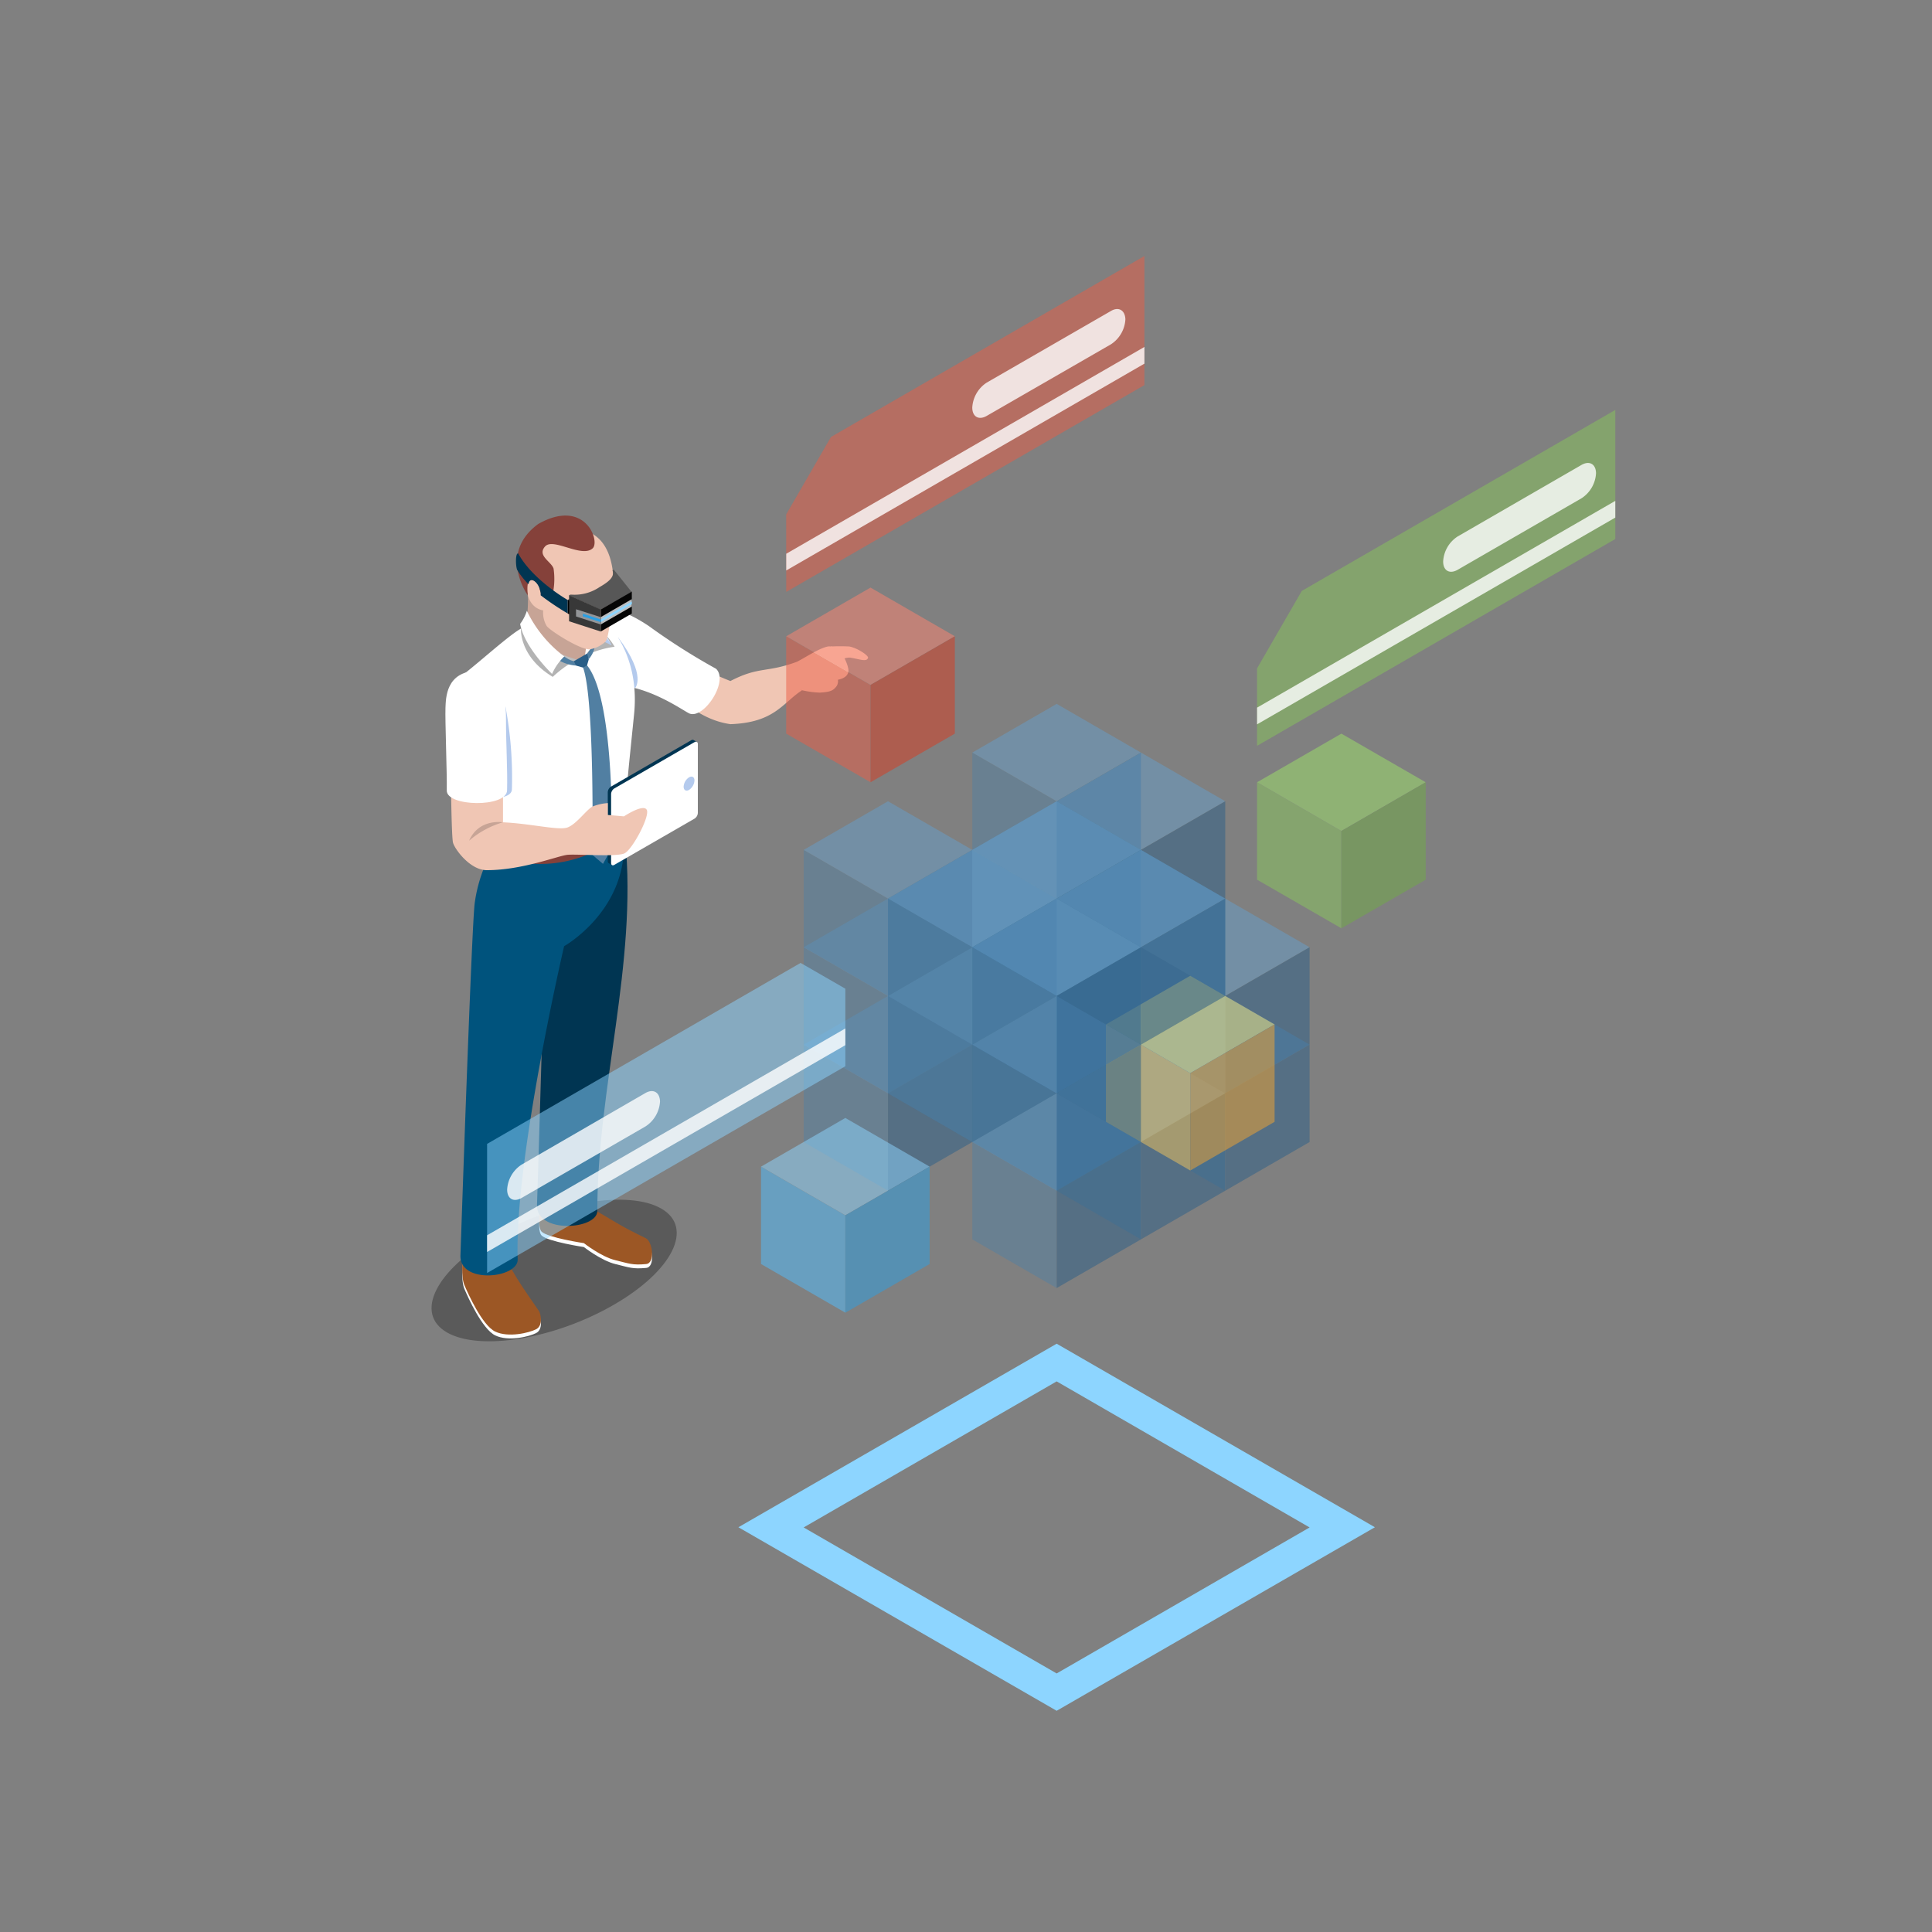 <svg id="Capa_1" data-name="Capa 1" xmlns="http://www.w3.org/2000/svg" viewBox="0 0 400 400"><rect x="0" y="0" width="400" height="400" fill="#808080" stroke="none"/><defs><style>.cls-1{fill:#f0c6b4;}.cls-2,.cls-34{fill:#fff;}.cls-3{opacity:0.3;}.cls-4{fill:#b4caed;}.cls-5{fill:#c7a496;}.cls-6{fill:#9c5725;}.cls-7{fill:#003552;}.cls-8{fill:#00537d;}.cls-9{fill:#85413a;}.cls-10{fill:#517fa2;}.cls-11{fill:#dae5f8;}.cls-12{fill:#bcbec0;}.cls-13{fill:#295e87;}.cls-14{fill:#303033;}.cls-15{fill:#575757;}.cls-16{fill:#050505;}.cls-17,.cls-36{fill:#8dd5ff;}.cls-18{fill:#383838;}.cls-19{fill:#939598;}.cls-20{fill:#2b9fe3;}.cls-21,.cls-33,.cls-35,.cls-36{opacity:0.5;}.cls-22{fill:#659ec9;}.cls-23{fill:#4fbeff;}.cls-24{fill:#ffc654;}.cls-25{fill:#ffec7a;}.cls-26{fill:#f5a52e;}.cls-27,.cls-33{fill:#89c75b;}.cls-28{fill:#9de368;}.cls-29{fill:#70ab44;}.cls-30,.cls-35{fill:#eb5c44;}.cls-31{fill:#ff836f;}.cls-32{fill:#d9391e;}.cls-34{opacity:0.8;}</style></defs><title>inspeccion</title><path class="cls-1" d="M175.66,138.78c0-.94-1.43-5.21-4.2-4.94-1.82.31-4.84,2.37-6.26,3.06-3.46,4.1.81,6,.81,6a19.24,19.24,0,0,0,3.74.5c1.49-.11,2.5-.21,3.17-1a1.85,1.85,0,0,0,.56-1.67S175.69,140.44,175.66,138.78Z"/><path class="cls-1" d="M172,137.61c.4-.26,3-1.73,4.21-1.42,1.84.3,3.25.91,3.51,0,.13-.44-2.11-2-3.86-2.34a35.45,35.45,0,0,0-3.86,0Z"/><path class="cls-1" d="M151.22,141c6.05-3.13,7.42-1.6,14-4.07-1,1.57-.29,5.12.81,6-4,2.59-5.65,6.68-14.79,7-5-.69-8.3-3.61-9.88-4.51-3.28-1.85-.65-2.21-1.94-5.65.66-1.64,3.2-2.76,3.2-2.76A82.93,82.93,0,0,0,151.22,141Z"/><path class="cls-2" d="M119.92,129.16c-2.27,5.28,2.58,9.38,7.9,12.68,7.06.5,13.59,5.28,14.89,5.87,3,1.28,8.23-6.69,5.54-9.25a134.14,134.14,0,0,1-13.91-8.84C128.72,125.85,123.48,124.28,119.92,129.16Z"/><path class="cls-3" d="M92.53,275.86c6.8,3.92,22.25,1.37,34.51-5.7s16.67-16,9.88-19.93-22.25-1.36-34.5,5.72S85.74,271.94,92.53,275.86Z"/><path class="cls-4" d="M131.48,142.46S134,140,128,132c-.93-.51.65,9,.65,9Z"/><path class="cls-5" d="M109.3,123.28a31.73,31.73,0,0,1-.14,4l.42,4.13,4.34,6.54,6,2.33,6.34-3.4-1.6-6.9-2.55-6-7.61-2.57S109.83,122.47,109.3,123.28Z"/><path class="cls-2" d="M122.55,251c4.59,2.57,5.33,3.35,11.16,6.16,1.39.67,2,5.18.06,5.35-2.83.26-3.44-.09-6.37-.8s-6.51-3.52-6.51-3.52-7.51-1.14-8.76-2.39c-1-1-.18-5.72-.18-5.72S121.72,250.59,122.55,251Z"/><path class="cls-2" d="M105,261.37c.39,2.27,5.71,9.49,6.58,10.85.37.56.92,3-.57,3.77s-5.78,1.79-8.48.49-5.65-7.91-6.39-9.64-.33-5.65-.33-5.65S105,260.51,105,261.37Z"/><path class="cls-6" d="M122.55,250.2c4.59,2.57,5.33,3.35,11.16,6.16,1.39.67,2,5.17.06,5.35-2.83.26-3.44-.09-6.37-.8s-6.51-3.53-6.51-3.53-7.51-1.13-8.76-2.38c-1-1-.18-5.72-.18-5.72S121.72,249.8,122.55,250.2Z"/><path class="cls-7" d="M129.45,173.84c2.5,25.72-5.78,51.22-5.78,76.86,0,3.91-12.69,4.8-12.49-1.23.74-21.6,1.82-65.51,2.4-71.59s7.67-4.58,7.67-4.58S128.49,171.13,129.45,173.84Z"/><path class="cls-6" d="M105,260.58c.39,2.27,5.71,9.49,6.58,10.85.37.56.92,3-.57,3.77s-5.78,1.78-8.48.49-5.65-7.91-6.39-9.65-.33-5.64-.33-5.64S105,259.72,105,260.58Z"/><path class="cls-8" d="M129.18,174.2c.47,14.51-12.39,21.7-12.39,21.7s-10.31,44.18-9.61,64.84c.13,3.91-12.06,5.2-11.85-.82.74-21.6,2.33-66.6,2.92-72.67a30.41,30.41,0,0,1,3.83-11.4S128.71,173.42,129.18,174.2Z"/><path class="cls-9" d="M129.45,167.76v4.13A25.51,25.51,0,0,1,109,178.7c-6.08-.64-7.16-3.67-7.16-3.67v-3.48Z"/><path class="cls-2" d="M96.08,139.53c3.89-3.06,9.58-8.25,12-9.51,1.38,1.13,8.86,6.88,8.86,6.88l3.66.3,1.26-1.89a15.71,15.71,0,0,0,0-8.43c.6.29,2.87,1.16,2.87,1.16s7.94,6.43,6.54,19.92c-1,10-1.72,16.17-1.58,18.76s-11.64,8.73-18.73,8.21c-6.49-.48-9.58-3-9.89-4.9-.92-5.43-.87-9.36-1.92-11.81S97.48,142.62,96.08,139.53Z"/><path class="cls-4" d="M104.12,165s1.81-.31,1.86-1.54a79.32,79.32,0,0,0-1.35-17.28l-2.78,4.7v9.24Z"/><path class="cls-3" d="M121.25,135.7a20.55,20.55,0,0,1,6-1.8,13.35,13.35,0,0,0-3.71-4.06l-1.07.59S121.56,135.12,121.25,135.7Z"/><path class="cls-3" d="M119.34,136.59a24.31,24.31,0,0,0-4.9,3.55c-7.22-4.37-6.59-10.3-6.59-10.3l7.77,6.35Z"/><path class="cls-10" d="M120.72,138.22c2.45,6.73,1.92,38.76,1.92,38.76l2.2,1.87,1.79-3.16s.92-30.49-5.09-37.94a1,1,0,0,0-.89-.55A2.18,2.18,0,0,1,120.72,138.22Z"/><path class="cls-11" d="M126.6,133.6a16.31,16.31,0,0,0-5.12-6.3,21.16,21.16,0,0,0,1.76,3.73Z"/><path class="cls-4" d="M124.78,131.6c1,.33,1.82,2,1.82,2s-2.09-1.06-2.78-1.28Z"/><path class="cls-10" d="M121.54,135.31s1-1.25,1-1.9c.08-.18.47,0,.55,0,.22,1.42-1.14,3-1.14,3l-.44-.59Z"/><path class="cls-2" d="M120.94,136.19s1.64-4.38-1.6-11.52c0,0,4.42,5,5.44,6.93A25,25,0,0,0,120.94,136.19Z"/><path class="cls-10" d="M118.82,136.89a22.73,22.73,0,0,1-3.39-1.77c-.66-.09-.89.76-.76.91a8.52,8.52,0,0,0,4.58,1.77l.09-.65Z"/><path class="cls-12" d="M116.83,135.91c2.13,1.59,3,.79,3,.79a43.63,43.63,0,0,1-8.49-3.54,7,7,0,0,0,4,2.82A11.57,11.57,0,0,0,116.83,135.91Z"/><polygon class="cls-13" points="118.82 136.89 121.54 135.31 121.91 136.47 121.54 137.75 120.72 138.22 119.25 137.8 118.82 136.89"/><path class="cls-2" d="M107.69,129.17a8.82,8.82,0,0,0,1.39-2.71,25.64,25.64,0,0,0,7.75,9.45,11.28,11.28,0,0,0-2.53,3.62S108.52,134,107.69,129.17Z"/><path class="cls-7" d="M126.06,178.73h0l.66.38,1-1.9,14.73-8.5a1.53,1.53,0,0,0,.67-1.17l0-12,1.13-1.95-.68-.39h0a.53.53,0,0,0-.46.06l-16.61,9.6a1.48,1.48,0,0,0-.67,1.16l0,14.27a.47.47,0,0,0,.19.43h0Z"/><path class="cls-2" d="M126.52,178.68l0-14.28a1.47,1.47,0,0,1,.68-1.17l16.61-9.59c.37-.21.67,0,.67.39l0,14.28a1.5,1.5,0,0,1-.67,1.17l-16.62,9.58C126.82,179.28,126.52,179.11,126.52,178.68Z"/><path class="cls-4" d="M143.78,161.59a2.52,2.52,0,0,1-1.12,1.95c-.62.35-1.12.05-1.12-.66a2.47,2.47,0,0,1,1.12-1.94C143.28,160.59,143.78,160.87,143.78,161.59Z"/><path class="cls-1" d="M104.14,163.5s0,4.91,0,6.75c5.71.26,11.4,1.7,13.28,1.09s4.08-3.81,5.29-4.37a10.29,10.29,0,0,1,3.14-.7v2.46l3.33.29s4.05-2.69,4.73-1.34-3,8.23-4.62,9-9.82.11-11.79.3-9.32,3.18-16.72,3.18c-3.53,0-6.73-4.51-7-5.74s-.39-10.51-.39-10.51Z"/><path class="cls-5" d="M104.12,170.25a18.81,18.81,0,0,0-7,3.81C99.16,169.39,104.12,170.25,104.12,170.25Z"/><path class="cls-2" d="M98.87,138.88c5.91-.08,5.9,8.27,5.89,10.17,0,5.14.35,10.58.22,14.61-.11,3.57-12.55,3.38-12.48,0s-.37-14.59-.27-17.11C92.32,144.55,92.29,139,98.87,138.88Z"/><path class="cls-1" d="M123.35,111c4.22,3.13,3.63,10.48,3.63,10.48s-.68,10.33-1.58,11.32a6.27,6.27,0,0,1-3.29,1.63c-1.81.18-8-3.68-8.92-4.81a5.48,5.48,0,0,1-.73-3.25s-2.95-.23-3.4-4.28a14,14,0,0,1,.14-4.56l2.32-5.1,5-3.07h4S122.67,110.44,123.35,111Z"/><path class="cls-9" d="M109.3,123.28s-.75-4.82,1.75-2.7c.82.85.47,1.41,1.08,2.39s1.68,1.35,2.06,1a14.88,14.88,0,0,0,.42-6.25c-.44-1.44-3.47-2.67-1.76-4.58s7.7,2.51,9.9.34c1.51-1.64-1.75-10.4-11.31-5C103,114.67,109.3,123.28,109.3,123.28Z"/><polygon points="117.52 127 117.82 127.18 118.11 127.01 118.11 124.22 117.52 124.21 117.52 127"/><polygon class="cls-14" points="117.52 124.21 117.82 124.39 118.11 124.22 117.81 124.05 117.52 124.21"/><path class="cls-15" d="M126.84,118.05s0,.09,0,.14c.42,1.32-.94,2.34-2.71,3.36a9.19,9.19,0,0,1-5.82,1.56l-.24,0-.29.16,6.55,3,6.44-3.72-3.68-4.6Z"/><polygon class="cls-16" points="124.37 130.75 130.81 127.03 130.81 122.48 124.37 126.2 124.37 130.75"/><polygon class="cls-12" points="124.37 129.29 130.81 125.57 130.81 124.05 124.37 127.77 124.37 129.29"/><polygon class="cls-17" points="124.37 128.81 130.81 125.09 130.81 124.52 124.37 128.25 124.37 128.81"/><polygon class="cls-18" points="117.82 128.63 124.37 130.75 124.37 126.2 117.82 123.25 117.82 128.63"/><polygon class="cls-19" points="119.26 127.63 124.37 129.29 124.37 127.77 119.26 126.14 119.26 127.63"/><polygon class="cls-20" points="120.66 127.61 124.37 128.81 124.37 128.25 120.66 127.06 120.66 127.61"/><path class="cls-7" d="M107.29,114.59c-.63-.17-.54,2.85-.18,3.46a16.44,16.44,0,0,0,2.31,2.91c.31-2.08,2.63,0,2.52,2.29a54.63,54.63,0,0,0,5.58,3.75v-2.79S110.27,120.08,107.29,114.59Z"/><path class="cls-17" d="M218.77,286l52.37,30.24-52.37,30.23-52.38-30.23L218.77,286Zm0-7.8-65.89,38,65.89,38,65.89-38-65.89-38Z"/><g class="cls-21"><polygon class="cls-10" points="218.77 226.36 201.31 216.28 201.31 196.12 218.77 206.2 218.77 226.36"/><polygon class="cls-22" points="218.77 206.2 201.31 196.12 218.77 186.04 236.22 196.12 218.77 206.2"/><polygon class="cls-13" points="236.22 216.28 218.77 226.36 218.77 206.2 236.22 196.12 236.22 216.28"/></g><g class="cls-21"><polygon class="cls-10" points="236.22 236.44 218.77 226.36 218.77 206.2 236.22 216.28 236.22 236.44"/><polygon class="cls-22" points="236.22 216.28 218.77 206.2 236.22 196.12 253.68 206.2 236.22 216.28"/><polygon class="cls-13" points="253.68 226.36 236.22 236.44 236.22 216.28 253.68 206.2 253.68 226.36"/></g><g class="cls-21"><polygon class="cls-10" points="253.68 246.52 236.22 236.44 236.22 216.28 253.68 226.36 253.68 246.52"/><polygon class="cls-22" points="253.68 226.36 236.22 216.28 253.68 206.2 271.14 216.28 253.68 226.36"/><polygon class="cls-13" points="271.14 236.44 253.68 246.52 253.68 226.36 271.14 216.28 271.14 236.44"/></g><g class="cls-21"><polygon class="cls-10" points="201.31 236.44 183.85 226.36 183.85 206.2 201.31 216.28 201.31 236.44"/><polygon class="cls-22" points="201.31 216.28 183.85 206.2 201.31 196.12 218.77 206.2 201.31 216.28"/><polygon class="cls-13" points="218.77 226.36 201.31 236.44 201.31 216.28 218.77 206.2 218.77 226.36"/></g><g class="cls-21"><polygon class="cls-10" points="218.77 246.52 201.31 236.44 201.31 216.28 218.77 226.36 218.77 246.52"/><polygon class="cls-22" points="218.77 226.36 201.31 216.28 218.77 206.2 236.22 216.28 218.77 226.36"/><polygon class="cls-13" points="236.22 236.44 218.77 246.52 218.77 226.36 236.22 216.28 236.22 236.44"/></g><g class="cls-21"><polygon class="cls-10" points="236.22 256.6 218.77 246.52 218.77 226.36 236.22 236.44 236.22 256.6"/><polygon class="cls-22" points="236.22 236.44 218.77 226.36 236.22 216.28 253.68 226.36 236.22 236.44"/><polygon class="cls-13" points="253.68 246.52 236.22 256.6 236.22 236.44 253.68 226.36 253.68 246.52"/></g><g class="cls-21"><polygon class="cls-10" points="183.85 246.52 166.39 236.44 166.39 216.28 183.85 226.36 183.85 246.52"/><polygon class="cls-22" points="183.85 226.36 166.39 216.28 183.85 206.2 201.31 216.28 183.85 226.36"/><polygon class="cls-13" points="201.31 236.44 183.85 246.52 183.85 226.36 201.31 216.28 201.31 236.44"/></g><g class="cls-21"><polygon class="cls-23" points="175.02 271.78 157.56 261.7 157.56 241.54 175.02 251.62 175.02 271.78"/><polygon class="cls-17" points="175.02 251.62 157.56 241.54 175.02 231.46 192.47 241.54 175.02 251.62"/><polygon class="cls-20" points="192.47 261.7 175.02 271.78 175.02 251.62 192.47 241.54 192.47 261.7"/></g><g class="cls-21"><polygon class="cls-10" points="218.77 266.68 201.31 256.6 201.31 236.44 218.77 246.52 218.77 266.68"/><polygon class="cls-22" points="218.77 246.52 201.31 236.44 218.77 226.36 236.22 236.44 218.77 246.52"/><polygon class="cls-13" points="236.22 256.6 218.77 266.68 218.77 246.52 236.22 236.44 236.22 256.6"/></g><g class="cls-21"><polygon class="cls-10" points="218.77 206.2 201.31 196.12 201.31 175.96 218.77 186.04 218.77 206.2"/><polygon class="cls-22" points="218.77 186.04 201.31 175.96 218.77 165.89 236.22 175.96 218.77 186.04"/><polygon class="cls-13" points="236.22 196.12 218.77 206.2 218.77 186.04 236.22 175.96 236.22 196.12"/></g><g class="cls-21"><polygon class="cls-10" points="236.22 216.28 218.77 206.2 218.77 186.04 236.22 196.12 236.22 216.28"/><polygon class="cls-22" points="236.22 196.12 218.77 186.04 236.22 175.96 253.68 186.05 236.22 196.12"/><polygon class="cls-13" points="253.68 206.2 236.22 216.28 236.22 196.12 253.68 186.05 253.68 206.2"/></g><g class="cls-21"><polygon class="cls-10" points="253.68 226.36 236.22 216.28 236.22 196.12 253.68 206.2 253.68 226.36"/><polygon class="cls-22" points="253.68 206.2 236.22 196.12 253.68 186.05 271.14 196.12 253.68 206.2"/><polygon class="cls-13" points="271.14 216.28 253.68 226.36 253.68 206.2 271.14 196.12 271.14 216.28"/></g><g class="cls-21"><polygon class="cls-10" points="201.31 216.28 183.85 206.2 183.85 186.04 201.31 196.12 201.31 216.28"/><polygon class="cls-22" points="201.31 196.12 183.85 186.04 201.31 175.96 218.77 186.04 201.31 196.12"/><polygon class="cls-13" points="218.77 206.2 201.31 216.28 201.31 196.12 218.77 186.04 218.77 206.2"/></g><g class="cls-21"><polygon class="cls-10" points="218.77 226.36 201.31 216.28 201.31 196.12 218.77 206.2 218.77 226.36"/><polygon class="cls-22" points="218.77 206.2 201.31 196.12 218.77 186.04 236.22 196.12 218.77 206.2"/><polygon class="cls-13" points="236.22 216.28 218.77 226.36 218.77 206.2 236.22 196.12 236.22 216.28"/></g><g class="cls-21"><polygon class="cls-24" points="246.43 242.34 228.97 232.26 228.97 212.1 246.43 222.18 246.43 242.34"/><polygon class="cls-25" points="246.43 222.18 228.98 212.1 246.43 202.02 263.89 212.1 246.43 222.18"/><polygon class="cls-26" points="263.89 232.26 246.43 242.34 246.43 222.18 263.89 212.1 263.89 232.26"/></g><g class="cls-21"><polygon class="cls-10" points="183.85 226.36 166.39 216.28 166.39 196.12 183.85 206.2 183.85 226.36"/><polygon class="cls-22" points="183.85 206.2 166.39 196.12 183.85 186.04 201.31 196.12 183.85 206.2"/><polygon class="cls-13" points="201.31 216.28 183.85 226.36 183.85 206.2 201.31 196.12 201.31 216.28"/></g><g class="cls-21"><polygon class="cls-10" points="201.31 236.44 183.85 226.36 183.85 206.2 201.31 216.28 201.31 236.44"/><polygon class="cls-22" points="201.31 216.28 183.85 206.2 201.31 196.12 218.77 206.2 201.31 216.28"/><polygon class="cls-13" points="218.77 226.36 201.31 236.44 201.31 216.28 218.77 206.2 218.77 226.36"/></g><g class="cls-21"><polygon class="cls-10" points="218.77 246.52 201.31 236.44 201.31 216.28 218.77 226.36 218.77 246.52"/><polygon class="cls-22" points="218.77 226.36 201.31 216.28 218.77 206.2 236.22 216.28 218.77 226.36"/><polygon class="cls-13" points="236.22 236.44 218.77 246.52 218.77 226.36 236.22 216.28 236.22 236.44"/></g><g class="cls-21"><polygon class="cls-10" points="218.77 186.05 201.31 175.96 201.31 155.81 218.77 165.89 218.77 186.05"/><polygon class="cls-22" points="218.77 165.89 201.31 155.81 218.77 145.73 236.22 155.81 218.77 165.89"/><polygon class="cls-13" points="236.22 175.96 218.77 186.04 218.77 165.89 236.22 155.81 236.22 175.96"/></g><g class="cls-21"><polygon class="cls-10" points="236.22 196.12 218.77 186.05 218.77 165.89 236.22 175.96 236.22 196.12"/><polygon class="cls-22" points="236.22 175.96 218.77 165.89 236.22 155.81 253.68 165.89 236.22 175.96"/><polygon class="cls-13" points="253.68 186.05 236.22 196.12 236.22 175.96 253.68 165.89 253.68 186.05"/></g><g class="cls-21"><polygon class="cls-27" points="277.72 192.2 260.26 182.13 260.26 161.96 277.72 172.05 277.72 192.2"/><polygon class="cls-28" points="277.72 172.05 260.26 161.96 277.72 151.89 295.18 161.96 277.72 172.05"/><polygon class="cls-29" points="295.18 182.13 277.72 192.2 277.72 172.05 295.18 161.96 295.18 182.13"/></g><g class="cls-21"><polygon class="cls-30" points="180.23 161.96 162.77 151.89 162.77 131.73 180.23 141.81 180.23 161.96"/><polygon class="cls-31" points="180.23 141.81 162.78 131.73 180.23 121.65 197.69 131.73 180.23 141.81"/><polygon class="cls-32" points="197.69 151.89 180.23 161.96 180.23 141.81 197.69 131.73 197.69 151.89"/></g><g class="cls-21"><polygon class="cls-10" points="218.77 206.2 201.31 196.12 201.31 175.96 218.77 186.04 218.77 206.2"/><polygon class="cls-22" points="218.77 186.04 201.31 175.96 218.77 165.89 236.22 175.96 218.77 186.04"/><polygon class="cls-13" points="236.22 196.12 218.77 206.2 218.77 186.04 236.22 175.96 236.22 196.12"/></g><g class="cls-21"><polygon class="cls-10" points="236.22 216.28 218.77 206.2 218.77 186.04 236.22 196.12 236.22 216.28"/><polygon class="cls-22" points="236.22 196.12 218.77 186.04 236.22 175.96 253.68 186.05 236.22 196.12"/><polygon class="cls-13" points="253.68 206.2 236.22 216.28 236.22 196.12 253.68 186.05 253.68 206.2"/></g><g class="cls-21"><polygon class="cls-10" points="183.85 206.2 166.39 196.12 166.39 175.96 183.85 186.04 183.85 206.2"/><polygon class="cls-22" points="183.85 186.04 166.39 175.96 183.85 165.89 201.31 175.96 183.85 186.04"/><polygon class="cls-13" points="201.31 196.12 183.85 206.2 183.85 186.04 201.31 175.96 201.31 196.12"/></g><g class="cls-21"><polygon class="cls-10" points="201.31 216.28 183.85 206.2 183.85 186.04 201.31 196.12 201.31 216.28"/><polygon class="cls-22" points="201.31 196.12 183.85 186.04 201.31 175.96 218.77 186.04 201.31 196.12"/><polygon class="cls-13" points="218.77 206.2 201.31 216.28 201.31 196.12 218.77 186.04 218.77 206.2"/></g><g class="cls-21"><polygon class="cls-10" points="218.77 226.36 201.31 216.28 201.31 196.12 218.77 206.2 218.77 226.36"/><polygon class="cls-22" points="218.77 206.2 201.31 196.12 218.77 186.04 236.22 196.12 218.77 206.2"/><polygon class="cls-13" points="236.22 216.28 218.77 226.36 218.77 206.2 236.22 196.12 236.22 216.28"/></g><polygon class="cls-33" points="269.52 122.34 260.26 138.38 260.26 154.42 334.43 111.6 334.43 84.87 269.52 122.34"/><path class="cls-34" d="M327.43,96.26l-25.64,14.81a6.58,6.58,0,0,0-3,5.18c0,1.9,1.33,2.67,3,1.72l25.65-14.81a6.59,6.59,0,0,0,3-5.17C330.42,96.08,329.09,95.31,327.43,96.26Z"/><polygon class="cls-34" points="260.26 146.51 260.26 149.97 334.43 107.16 334.43 103.7 260.26 146.51"/><polygon class="cls-35" points="172.04 90.47 162.77 106.51 162.78 122.55 236.94 79.73 236.94 53 172.04 90.47"/><path class="cls-34" d="M230,64.39,204.3,79.21a6.59,6.59,0,0,0-3,5.17c0,1.9,1.34,2.68,3,1.72L230,71.29a6.59,6.59,0,0,0,3-5.17C232.94,64.22,231.6,63.44,230,64.39Z"/><polygon class="cls-34" points="162.78 114.65 162.78 118.11 236.94 75.29 236.94 71.83 162.78 114.65"/><polygon class="cls-36" points="165.75 199.36 175.02 204.7 175.02 220.75 100.85 263.56 100.85 236.83 165.75 199.36"/><path class="cls-34" d="M133.61,226.31,108,241.12a6.58,6.58,0,0,0-3,5.17c0,1.91,1.33,2.68,3,1.73l25.65-14.81a6.59,6.59,0,0,0,3-5.17C136.59,226.13,135.26,225.36,133.61,226.31Z"/><polygon class="cls-34" points="100.85 255.75 100.85 259.21 175.02 216.39 175.02 212.93 100.85 255.75"/></svg>